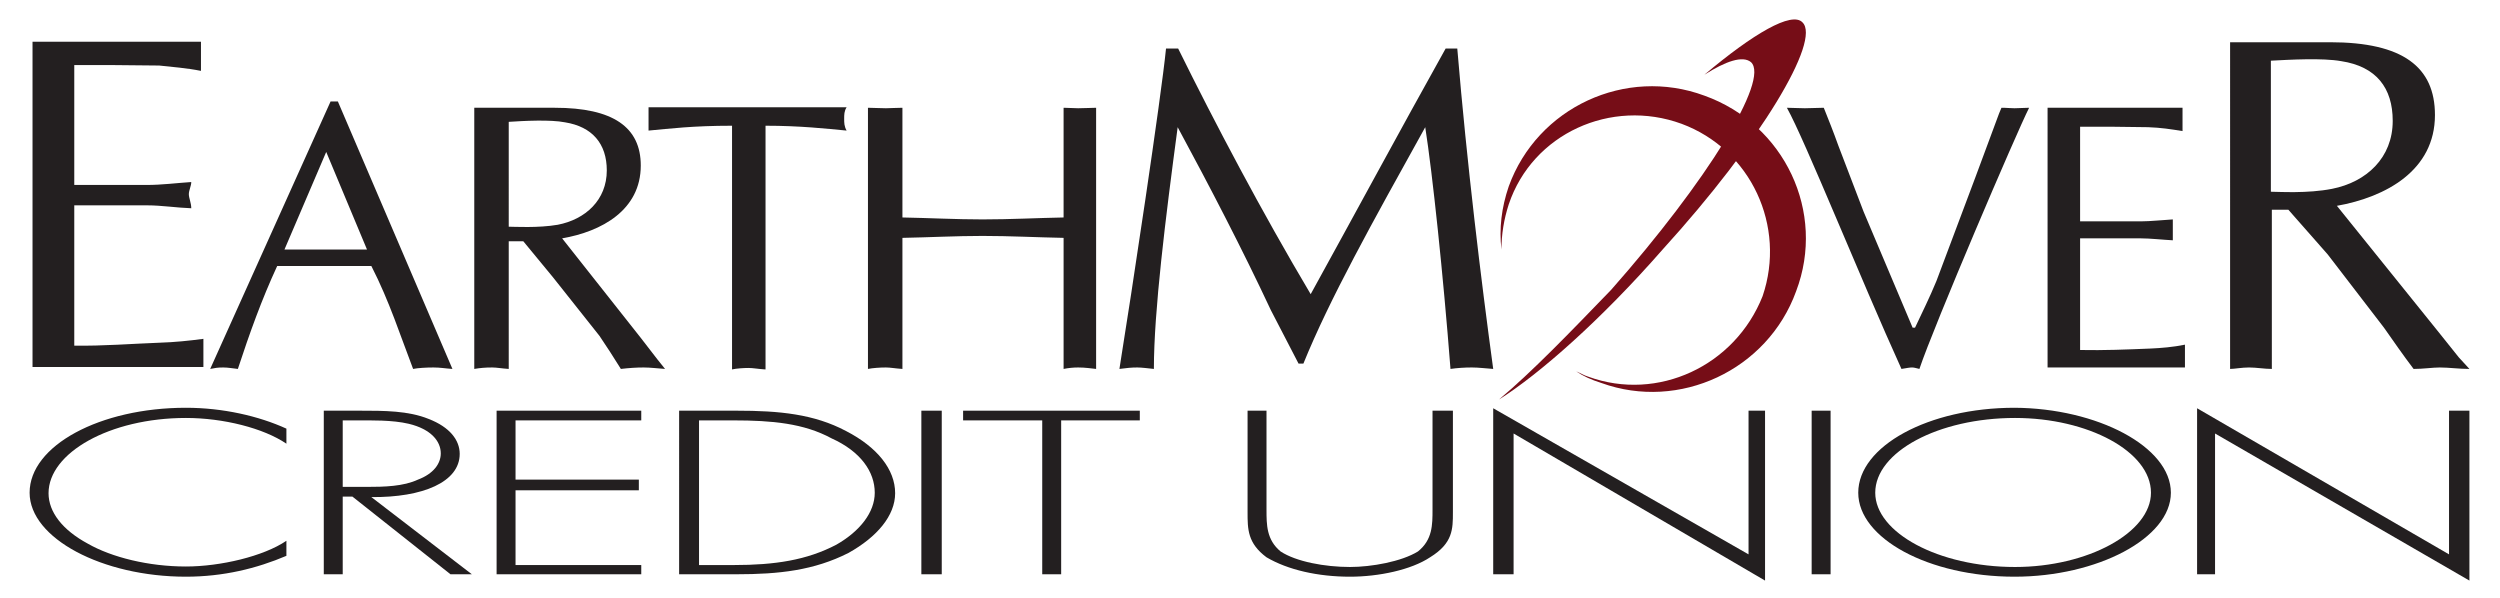 <?xml version="1.0" encoding="utf-8"?>
<!-- Generator: Adobe Illustrator 23.0.6, SVG Export Plug-In . SVG Version: 6.00 Build 0)  -->
<svg version="1.1" id="Layer_1" xmlns="http://www.w3.org/2000/svg" xmlns:xlink="http://www.w3.org/1999/xlink" x="0px" y="0px" viewBox="0 0 515 123.1" style="enable-background:new 0 0 515 123.1;" xml:space="preserve">
  <style type="text/css">
	.st0{fill:#231F20;}
	.st1{fill:#760D17;}
</style>
  <g>
    <path class="st0" d="M15.3,38.1h15c3,0,6.1-0.4,9.1-0.6c0,0.8-0.5,1.7-0.5,2.5c0,0.8,0.5,1.8,0.5,2.9c-3-0.1-6.1-0.6-9.1-0.6h-15
		v28.9c5.9,0.1,12-0.4,17.5-0.6c3.2-0.1,6.1-0.4,9.1-0.8c0,1,0,1.9,0,2.9c0,1,0,1.9,0,2.9H6.7v-67h34.7c0,1.1,0,1.9,0,2.9
		c0,1.1,0,2.1,0,3.1c-3-0.6-5.9-0.8-8.6-1.1l-10.1-0.1h-7.4V38.1" />
    <path class="st0" d="M93.2,76c-1.5-0.1-2.5-0.3-3.9-0.3c-1.5,0-3.2,0.1-4.2,0.3c-2.5-6.5-4.9-14-8.6-21.2H57.1
		C53.9,61.7,51.4,68.7,49,76c-1-0.1-2-0.3-3-0.3c-1.2,0-1.7,0.1-2.7,0.3l24.8-55.1h1.5L93.2,76z M67.2,31.3l-8.6,20.1h17L67.2,31.3" />
    <path class="st0" d="M97.6,22.2h16.7c12,0,17.7,4,17.7,11.9c0,9.2-8.1,13.6-16.2,15l16.2,20.5l3.4,4.4L137,76
		c-1.5-0.1-3-0.3-4.4-0.3c-1.5,0-3,0.1-4.7,0.3c-1.5-2.4-2.9-4.6-4.4-6.8l-9.6-12.1l-6.1-7.4h-3V76c-1.5-0.1-2.5-0.3-3.4-0.3
		c-1.5,0-2.5,0.1-3.7,0.3V22.2z M104.8,46.7c1,0,6.1,0.3,10.1-0.4c5.7-1.1,10.1-5.1,10.1-11.2c0-5.5-3-9-8.6-9.9
		c-3-0.6-8.6-0.3-11.6-0.1V46.7" />
    <path class="st0" d="M157.6,76.1c-1.5-0.1-2.5-0.3-3.4-0.3c-1,0-2.5,0.1-3.4,0.3V25.9c-8.1,0-12.8,0.6-17.2,1c0-0.8,0-1.5,0-2.4
		c0-0.8,0-1.5,0-2.4h40.8c-0.5,0.8-0.5,1.5-0.5,2.4c0,0.8,0,1.5,0.5,2.4c-4.2-0.4-9.6-1-16.7-1V76.1" />
    <path class="st0" d="M219.1,22.2c1,0,2,0.1,3,0.1c1.5,0,2.7-0.1,3.7-0.1V76c-1-0.1-2.2-0.3-3.7-0.3c-1,0-2,0.1-3,0.3V49
		c-5.4-0.1-11.1-0.4-16.7-0.4c-5.4,0-11.1,0.3-16.5,0.4V76c-1.5-0.1-2.5-0.3-3.4-0.3c-1.2,0-2.7,0.1-3.7,0.3V22.2
		c1,0,2.5,0.1,3.7,0.1c1,0,2-0.1,3.4-0.1v22.6c5.4,0.1,11.1,0.4,16.5,0.4c5.7,0,11.3-0.3,16.7-0.4V22.2" />
    <path class="st0" d="M300.2,10c2,23.9,4.9,47.6,7.4,66c-1.5-0.1-3-0.3-4.4-0.3c-1.5,0-3,0.1-4.4,0.3c-1.5-19.4-3.7-40.2-5.2-49.8
		c-11.1,20-19.7,35.4-25.1,48.7h-1l-5.7-11c-5.9-12.6-12.5-25.3-19.2-37.7c-2.5,18.7-4.9,37.9-4.9,49.8c-1-0.1-2.5-0.3-3.4-0.3
		c-1.2,0-2.2,0.1-3.7,0.3c2.5-15.5,8.6-55.9,9.6-66h2.5c7.6,15.4,17.2,33.6,27.3,50.6c9.1-16.5,18.2-33.4,27.8-50.6H300.2" />
    <path class="st0" d="M406.9,36.6l4.9-13.2l0.5-1.2c1.2,0,1.7,0.1,2.7,0.1s2-0.1,3-0.1c-2.5,4.9-19.7,45.1-22.6,53.8
		c-0.5-0.1-1-0.3-1.5-0.3c-0.5,0-1,0.1-2.2,0.3c-8.4-18.5-19.9-47.2-23.6-53.8c1,0,2.5,0.1,3.7,0.1c1.5,0,2.5-0.1,3.9-0.1
		c1,2.5,2,5,3,7.8l5.2,13.6l10.1,23.9h0.5c1.5-3.2,3-6.2,4.4-9.6L406.9,36.6" />
    <path class="st0" d="M428.5,45.6h12.5c2,0,4.7-0.3,6.6-0.4c0,0.7,0,1.4,0,2.1c0,0.7,0,1.4,0,2.2c-2-0.1-4.7-0.4-6.6-0.4h-12.5v23
		c4.9,0.1,9.6-0.1,14.5-0.3c2.2-0.1,4.7-0.3,7.1-0.8c0,1,0,1.7,0,2.5c0,0.7,0,1.5,0,2.2h-28.3V22.2h27.8c0,0.8,0,1.5,0,2.4
		c0,0.8,0,1.5,0,2.4c-2.5-0.4-4.4-0.7-7.1-0.8l-7.9-0.1h-6.1V45.6" />
    <path class="st0" d="M459.3,8.7h20.7c15,0,21.6,5.1,21.6,15c0,11.4-10.1,16.9-20.2,18.7l20.7,25.7l4.4,5.5l2.2,2.4
		c-2.2,0-4.2-0.3-6.1-0.3c-1.5,0-3.4,0.3-5.4,0.3c-2.2-2.9-4.2-5.8-6.1-8.5l-11.6-15.1l-8.1-9.2h-3.4V76c-1.5,0-3.2-0.3-4.7-0.3
		c-1.5,0-3,0.3-3.9,0.3V8.7z M467.9,39.5c1.5,0,7.4,0.4,12.5-0.6c7.1-1.4,12.5-6.4,12.5-14c0-6.8-3.4-11.2-10.6-12.3
		c-3.9-0.7-10.6-0.3-14.5-0.1V39.5" />
    <path class="st0" d="M59,91.4c-4.7-3.2-13-5.3-20.7-5.3c-15.7,0-28.3,7.2-28.3,15.5c0,3.9,2.9,7.6,8.1,10.4
		c4.9,2.8,12.5,4.7,20.2,4.7c7.1,0,16-2.1,20.7-5.3v3.1c-6.1,2.6-13,4.3-20.7,4.3c-17.2,0-32.2-7.9-32.2-17.3
		c0-9.7,14.5-17.5,32.2-17.5c7.6,0,15,1.7,20.7,4.3V91.4" />
    <path class="st0" d="M97.2,118.3h-4.4l-20.2-16h-2v16h-3.9V84.6H74c5.2,0,10.1,0,14.3,1.7c4.4,1.7,6.4,4.4,6.4,7.2
		c0,5.8-7.6,9-18.2,8.9L97.2,118.3z M75.5,100.3c3.7,0,7.6-0.1,10.6-1.5c3.2-1.2,4.7-3.3,4.7-5.4c0-2.5-2-5-6.6-6.1
		c-3.4-0.8-7.6-0.7-11.1-0.7h-2.5v13.7H75.5" />
    <polyline class="st0" points="106.2,86.6 106.2,98.8 131.6,98.8 131.6,101 106.2,101 106.2,116.4 132.1,116.4 132.1,118.3 
		102.3,118.3 102.3,84.6 132.1,84.6 132.1,86.6 106.2,86.6 	" />
    <path class="st0" d="M139.9,84.6h11.8c8.9,0,16,0.7,22.6,4.2c6.4,3.3,10.1,7.9,10.1,12.8c0,4.6-3.7,9-9.6,12.3
		c-7.1,3.6-14.3,4.4-23.1,4.4h-11.8V84.6z M151.2,116.4c8.4,0,15-1,21.1-4.2c4.9-2.8,7.9-6.7,7.9-10.7c0-4.3-2.9-8.5-8.9-11.2
		c-5.7-3.1-12.3-3.7-20.2-3.7h-7.1v29.8H151.2" />
    <rect x="189.8" y="84.6" class="st0" width="4.2" height="33.7" />
    <polyline class="st0" points="218.6,118.3 214.7,118.3 214.7,86.6 198.4,86.6 198.4,84.6 234.8,84.6 234.8,86.6 218.6,86.6 
		218.6,118.3 	" />
    <path class="st0" d="M295.1,84.6h4.2v20.9c0,3.5,0,6.4-4.7,9.3c-3.9,2.6-10.6,4-16.5,4c-6.6,0-12.8-1.4-17.2-4
		c-3.9-2.9-3.9-5.8-3.9-9.3V84.6h3.9V105c0,3.1,0,6.2,2.9,8.6c3.2,2.1,9.1,3.2,14.3,3.2c4.4,0,10.6-1.1,14-3.2c3-2.4,3-5.5,3-8.6
		V84.6" />
    <polyline class="st0" points="363.6,119.6 311.8,89.3 311.8,118.3 307.6,118.3 307.6,84.1 360.2,114.2 360.2,84.6 363.6,84.6 
		363.6,119.6 	" />
    <rect x="373.2" y="84.6" class="st0" width="3.9" height="33.7" />
    <path class="st0" d="M447.2,101.5c0,9.4-15.2,17.3-32.2,17.3c-17.7,0-32.2-7.9-32.2-17.3c0-9.6,14.5-17.5,32.2-17.5
		C432,84.1,447.2,92,447.2,101.5z M386.3,101.5c0,8.2,13,15.3,28.8,15.3c15,0,28-7.1,28-15.3c0-8.5-13-15.4-28-15.4
		C399.3,86.1,386.3,93.1,386.3,101.5" />
    <polyline class="st0" points="508.7,119.6 456.3,89.3 456.3,118.3 452.6,118.3 452.6,84.1 504.5,114.2 504.5,84.6 508.7,84.6 
		508.7,119.6 	" />
    <path class="st1" d="M351.1,19.7c-16.2-6-34.4,2.4-40.3,18.7c-1.5,4.4-2,8.7-1.5,13c0-3.1,0.5-6.2,1.5-9.3
		c4.9-14.6,21.1-21.9,35.6-16.6c14.3,5.3,21.6,21.1,16.7,35.5c-5.7,14.4-21.6,21.8-35.9,16.6c-1-0.3-1.5-0.7-2.5-1.1
		c1.5,1,3,1.7,5.2,2.4c16,5.8,34.2-2.6,40.1-18.9C376.2,43.7,367.6,25.6,351.1,19.7" />
    <path class="st1" d="M351.1,15.4c4.4-2.8,7.9-4,9.6-2.6c3.9,3.6-9.1,24.6-28.8,46.9c-8.6,8.9-16.2,16.8-23.1,22.6
		c8.4-5.3,21.1-16.5,33.7-30.9c20.2-22.2,32.7-43.1,28.8-46.8C369.1,2.3,361.2,6.9,351.1,15.4" />
  </g>
</svg>